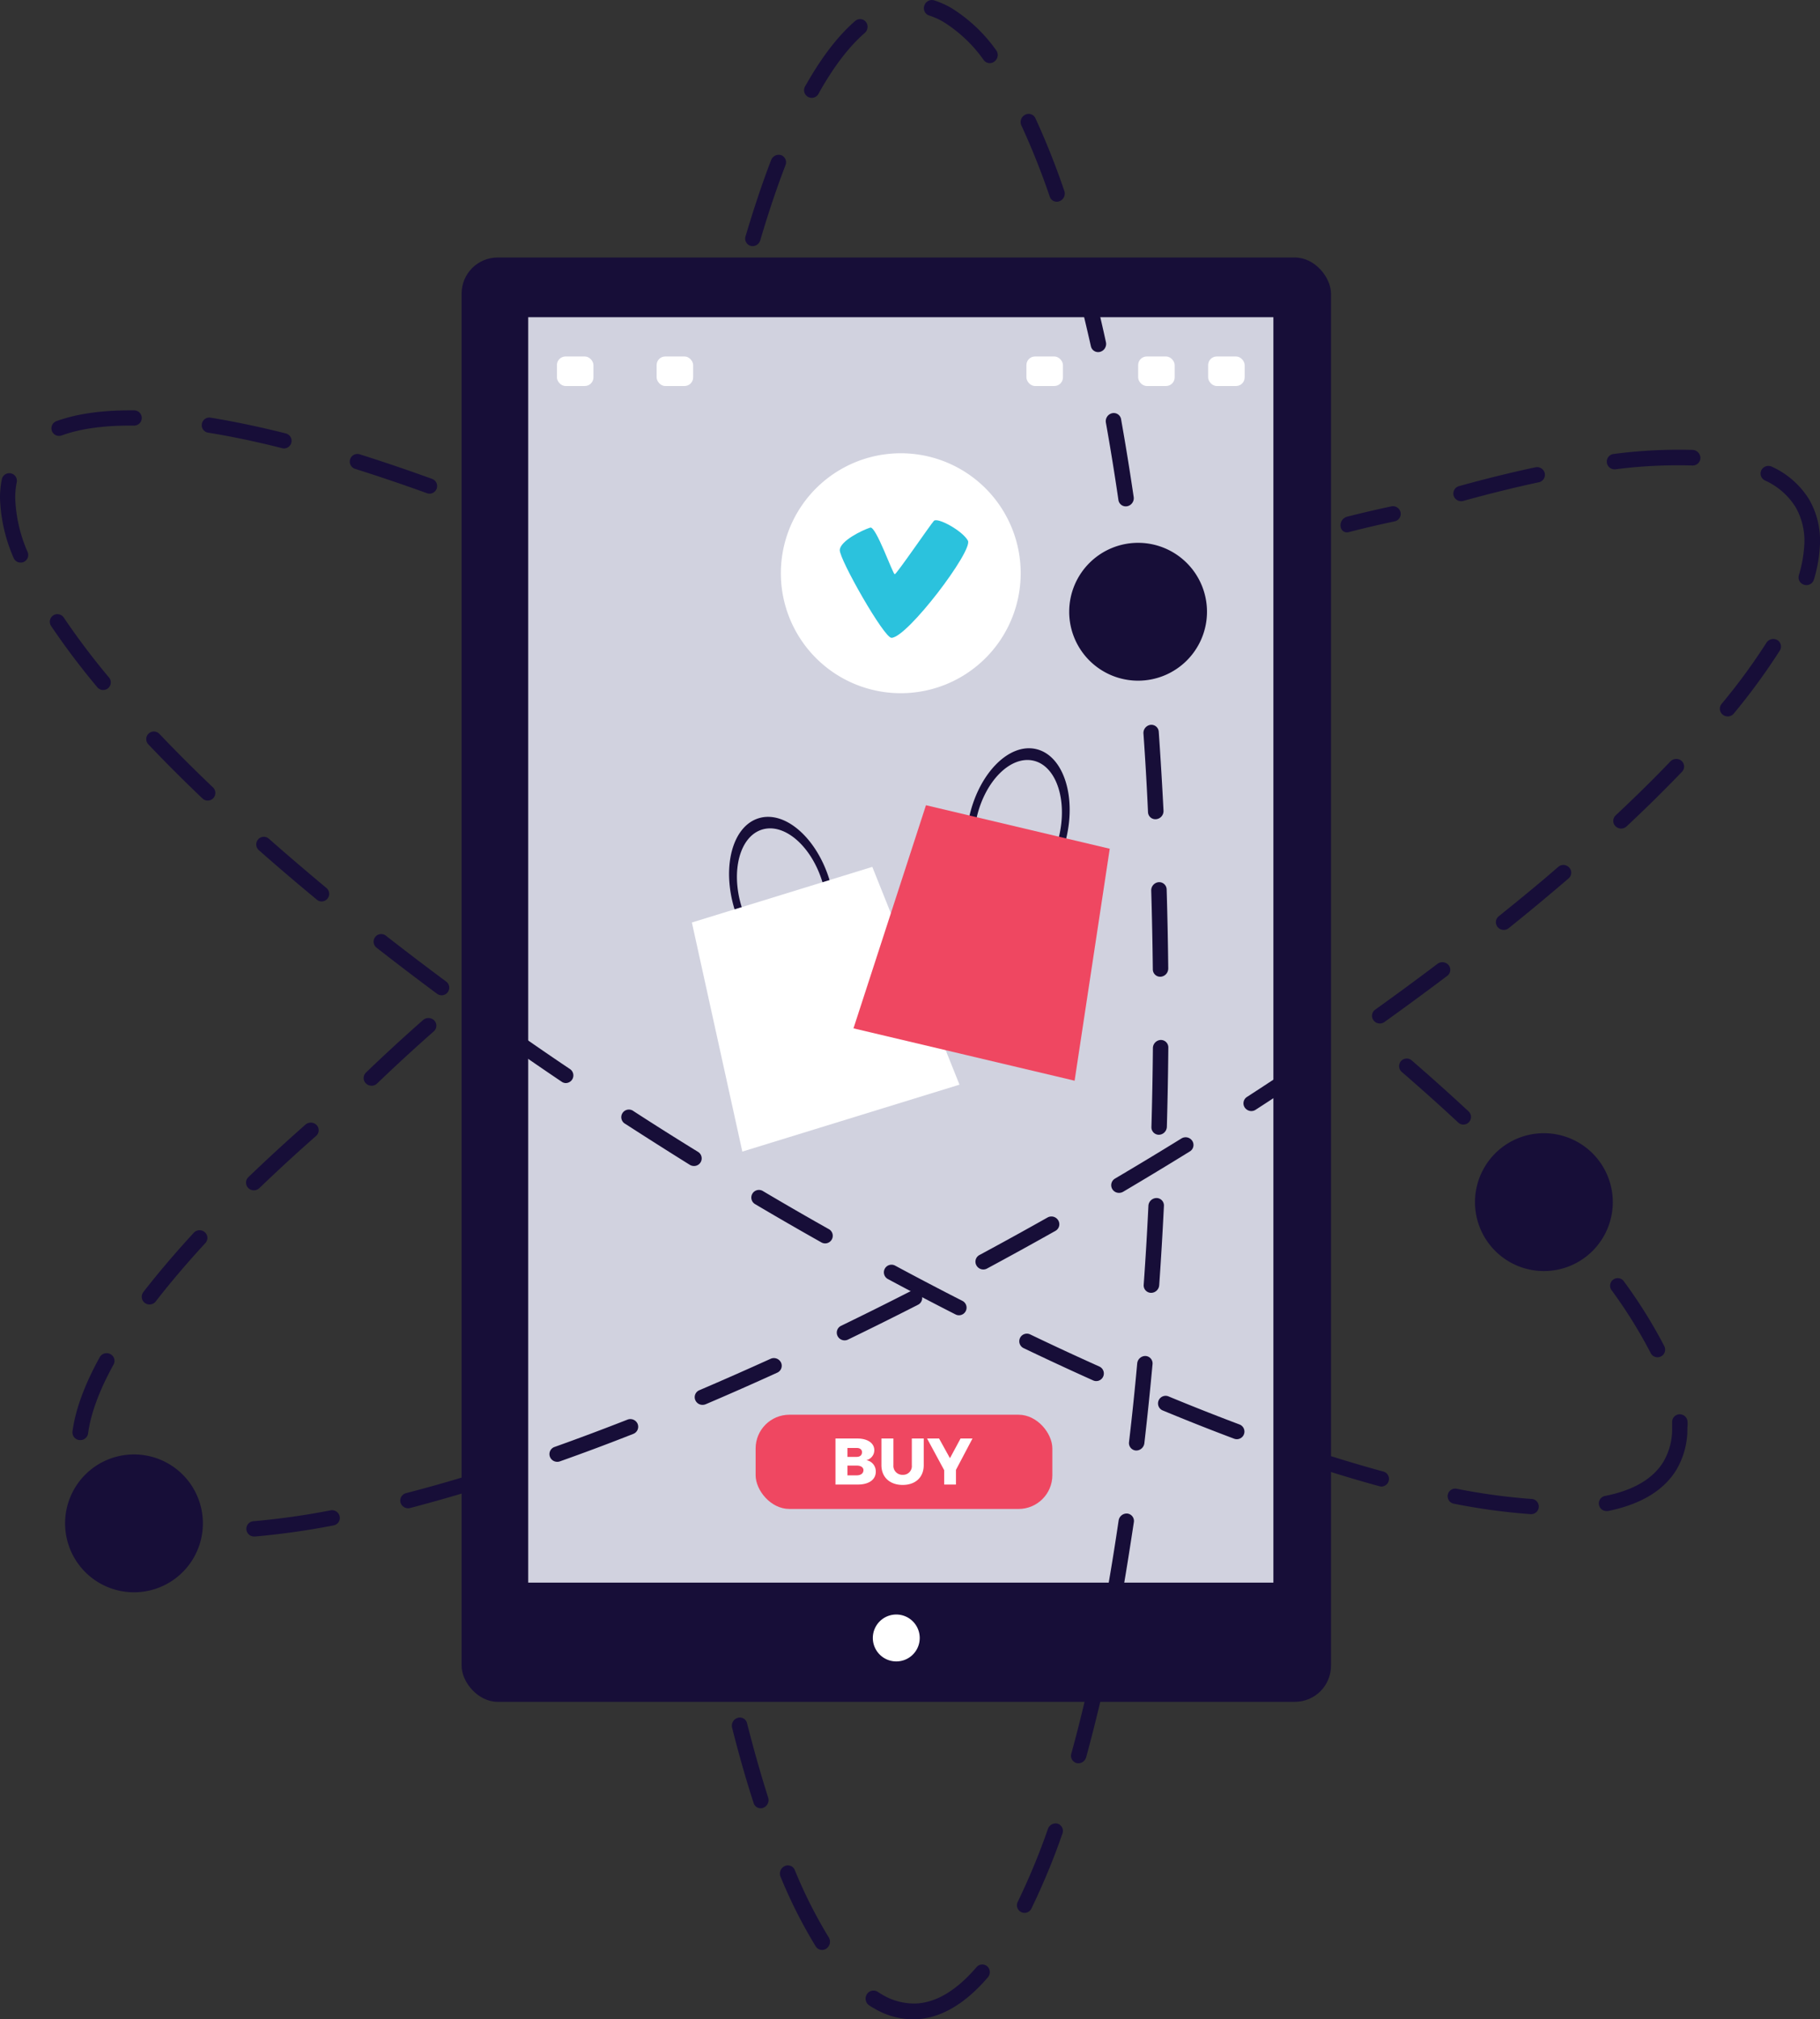 <svg id="Layer_1" data-name="Layer 1" xmlns="http://www.w3.org/2000/svg" viewBox="0 0 444.87 493.36"><rect x="0" y="0" width="444.87" height="493.36" fill="#333333" stroke="none"/><defs><style>.cls-1{fill:#170e38;}.cls-2{fill:#d1d2df;}.cls-3{fill:#fff;}.cls-4{fill:#ef4761;}.cls-5{fill:#2bc2dd;}</style></defs><title>social</title><rect class="cls-1" x="112.83" y="62.91" width="212.51" height="352.87" rx="8.82"/><rect class="cls-2" x="129.11" y="77.5" width="182.15" height="309.16"/><path class="cls-3" d="M246.29,409.46a5.73,5.73,0,1,1,5.73-5.73A5.72,5.72,0,0,1,246.29,409.46Z" transform="translate(-27.21 -3.55)"/><rect class="cls-3" x="136.13" y="87.09" width="8.93" height="7.22" rx="2.11"/><rect class="cls-3" x="160.5" y="87.09" width="8.93" height="7.22" rx="2.11"/><rect class="cls-3" x="278.2" y="87.09" width="8.93" height="7.22" rx="2.11"/><rect class="cls-3" x="250.89" y="87.09" width="8.93" height="7.22" rx="2.11"/><rect class="cls-3" x="295.31" y="87.09" width="8.93" height="7.22" rx="2.11"/><path class="cls-1" d="M209.4,227.55c-.33-.79-.65-1.61-.92-2.47-2.69-8.73-.45-17.17,5-18.85s12.05,4,14.74,12.77a25,25,0,0,1,.62,2.56l1.77-.54c-.19-.85-.39-1.7-.66-2.55-3.16-10.27-10.92-17-17.33-15s-9,11.9-5.88,22.17c.27.85.58,1.67.9,2.48Z" transform="translate(-27.21 -3.55)"/><polygon class="cls-3" points="234.53 265 181.45 281.35 169.12 225.38 213.22 211.79 234.53 265"/><path class="cls-1" d="M265.53,205.72c.11-.86.25-1.72.45-2.6,2.11-8.89,8.31-15,13.86-13.72s8.34,9.59,6.24,18.48a25.58,25.58,0,0,1-.76,2.53l1.8.42c.27-.82.52-1.66.73-2.53,2.47-10.46-.81-20.18-7.34-21.73s-13.82,5.68-16.29,16.13c-.21.88-.36,1.74-.49,2.6Z" transform="translate(-27.21 -3.55)"/><polygon class="cls-4" points="262.67 264.03 208.62 251.24 226.34 196.73 271.26 207.36 262.67 264.03"/><path class="cls-3" d="M276.7,143.59a29.31,29.31,0,1,1-29.31-29.3A29.3,29.3,0,0,1,276.7,143.59Z" transform="translate(-27.21 -3.55)"/><path class="cls-5" d="M245.92,143.85c-.48,0-4.6-11.87-6-11.4-2,.65-7.31,3.24-7.44,5.47s10.8,21.46,12.63,21.46c3.85,0,20-21.33,18.69-23.74s-7.4-5.75-8.31-4.84C254.81,131.48,246.34,143.86,245.92,143.85Z" transform="translate(-27.21 -3.55)"/><rect class="cls-4" x="184.7" y="345.64" width="72.53" height="23.02" rx="8.25"/><path class="cls-3" d="M240.92,357.86a2.5,2.5,0,0,1-1.94,2.43,2.77,2.77,0,0,1,2.3,2.83c0,1.92-1.68,3.12-4.32,3.12h-5.53V355h5.32C239.3,355,240.92,356.13,240.92,357.86Zm-3,.51c0-.67-.5-1.07-1.31-1.06h-2.25v2.18h2.25C237.41,359.49,237.91,359.07,237.91,358.37Zm.35,4.38c0-.7-.64-1.15-1.66-1.13h-2.25V364h2.25C237.62,364,238.26,363.52,238.26,362.75Z" transform="translate(-27.21 -3.55)"/><path class="cls-3" d="M247.9,363.87a2.12,2.12,0,0,0,2.19-2.33V355H253v6.51c0,2.95-2,4.83-5.14,4.83s-5.2-1.88-5.2-4.83V355h2.93v6.51A2.19,2.19,0,0,0,247.9,363.87Z" transform="translate(-27.21 -3.55)"/><path class="cls-3" d="M260.88,362.66v3.58H258v-3.5L253.82,355h2.93l2.66,4.81L262,355h2.92Z" transform="translate(-27.21 -3.55)"/><path class="cls-1" d="M92.93,208.46a1.84,1.84,0,0,0-2.62.16,1.87,1.87,0,0,0,.16,2.63q6.8,6,14.2,12.11a1.81,1.81,0,0,0,1.18.43A1.86,1.86,0,0,0,107,220.5Q99.69,214.41,92.93,208.46Z" transform="translate(-27.21 -3.55)"/><path class="cls-1" d="M132.2,124.16a1.86,1.86,0,0,0,.63-3.61c-6.11-2.21-12.06-4.23-17.69-6A1.86,1.86,0,1,0,114,118.1c5.58,1.75,11.49,3.75,17.55,5.94A1.76,1.76,0,0,0,132.2,124.16Z" transform="translate(-27.21 -3.55)"/><path class="cls-1" d="M66.17,182.85a1.86,1.86,0,1,0-2.7,2.56c4.11,4.32,8.56,8.77,13.23,13.22a1.86,1.86,0,0,0,2.57-2.7C74.64,191.52,70.24,187.12,66.17,182.85Z" transform="translate(-27.21 -3.55)"/><path class="cls-1" d="M151.3,254.24a1.86,1.86,0,0,0-2.15,3q7.5,5.3,15.35,10.59a1.8,1.8,0,0,0,1,.33,1.87,1.87,0,0,0,1.05-3.41Q158.76,259.52,151.3,254.24Z" transform="translate(-27.21 -3.55)"/><path class="cls-1" d="M121.5,232.12a1.86,1.86,0,0,0-2.29,2.93q7.2,5.63,14.84,11.3a1.89,1.89,0,0,0,1.11.36,1.84,1.84,0,0,0,1.49-.75,1.86,1.86,0,0,0-.38-2.6Q128.66,237.72,121.5,232.12Z" transform="translate(-27.21 -3.55)"/><path class="cls-1" d="M78.18,109.27c5.61.91,11.68,2.18,18,3.78a1.4,1.4,0,0,0,.45.06,1.86,1.86,0,0,0,.46-3.66c-6.47-1.63-12.65-2.92-18.36-3.85a1.86,1.86,0,1,0-.6,3.67Z" transform="translate(-27.21 -3.55)"/><path class="cls-1" d="M430.71,334.15a1.85,1.85,0,0,0,1.66,1,2,2,0,0,0,.84-.2,1.87,1.87,0,0,0,.82-2.5,120.18,120.18,0,0,0-10-16,1.86,1.86,0,0,0-3,2.17A117.12,117.12,0,0,1,430.71,334.15Z" transform="translate(-27.21 -3.55)"/><path class="cls-1" d="M30.93,125.21a18.82,18.82,0,0,1,.36-3.76,1.86,1.86,0,1,0-3.64-.76,22.72,22.72,0,0,0-.44,4.52,39.41,39.41,0,0,0,3.33,14.65A1.85,1.85,0,0,0,32.26,141a1.76,1.76,0,0,0,.71-.14,1.86,1.86,0,0,0,1-2.42A35.83,35.83,0,0,1,30.93,125.21Z" transform="translate(-27.21 -3.55)"/><path class="cls-1" d="M60,103.81H58.88c-7.09,0-13.1.89-17.87,2.63a1.86,1.86,0,0,0,.64,3.61,2,2,0,0,0,.64-.11c4.36-1.6,9.94-2.41,16.59-2.41H60a1.86,1.86,0,0,0,0-3.72Z" transform="translate(-27.21 -3.55)"/><path class="cls-1" d="M42.77,154.39a1.86,1.86,0,0,0-3.09,2.07,182.29,182.29,0,0,0,11.32,15,1.86,1.86,0,0,0,2.86-2.38A177.11,177.11,0,0,1,42.77,154.39Z" transform="translate(-27.21 -3.55)"/><path class="cls-1" d="M365.37,363.08c-5.61-1.53-11.57-3.32-17.71-5.34a1.86,1.86,0,1,0-1.16,3.53c6.2,2,12.23,3.85,17.9,5.39a1.66,1.66,0,0,0,.49.07,1.86,1.86,0,0,0,.48-3.65Z" transform="translate(-27.21 -3.55)"/><path class="cls-1" d="M197.77,284.93q-8-4.92-15.7-9.91a1.86,1.86,0,1,0-2,3.12q7.74,5,15.76,10a1.94,1.94,0,0,0,1,.28,1.86,1.86,0,0,0,1-3.45Z" transform="translate(-27.21 -3.55)"/><path class="cls-1" d="M401.54,369.77a151.48,151.48,0,0,1-18.19-2.48,1.86,1.86,0,1,0-.7,3.65,154.65,154.65,0,0,0,18.64,2.54h.13a1.86,1.86,0,0,0,.12-3.72Z" transform="translate(-27.21 -3.55)"/><path class="cls-1" d="M439.7,350.84a1.92,1.92,0,0,0-2-1.76,1.87,1.87,0,0,0-1.76,2c0,.43,0,.85,0,1.27a15.81,15.81,0,0,1-2.14,8.33c-2.53,4.16-7.34,7-14.3,8.36a1.86,1.86,0,0,0,.36,3.68,2.31,2.31,0,0,0,.37,0c8-1.61,13.65-5,16.75-10.08a19.45,19.45,0,0,0,2.68-10.26C439.74,351.83,439.73,351.33,439.7,350.84Z" transform="translate(-27.21 -3.55)"/><path class="cls-1" d="M399.59,288.1a1.86,1.86,0,0,0-2.65,2.61c4.52,4.6,8.75,9.16,12.58,13.55a1.86,1.86,0,0,0,1.4.64,1.89,1.89,0,0,0,1.22-.46,1.85,1.85,0,0,0,.18-2.62C408.45,297.37,404.17,292.76,399.59,288.1Z" transform="translate(-27.21 -3.55)"/><path class="cls-1" d="M384.92,278.3a1.86,1.86,0,0,0,1.26-3.22c-4.38-4.07-9.05-8.26-13.9-12.46a1.86,1.86,0,1,0-2.44,2.81c4.82,4.17,9.46,8.33,13.81,12.37A1.82,1.82,0,0,0,384.92,278.3Z" transform="translate(-27.21 -3.55)"/><path class="cls-1" d="M229.74,303.81q-8-4.5-16.07-9.28a1.86,1.86,0,0,0-1.9,3.2q8.11,4.8,16.15,9.32a1.86,1.86,0,1,0,1.82-3.24Z" transform="translate(-27.21 -3.55)"/><path class="cls-1" d="M330.19,351.57c-5.61-2.11-11.42-4.4-17.24-6.81a1.86,1.86,0,1,0-1.42,3.43c5.86,2.43,11.7,4.74,17.35,6.86a1.92,1.92,0,0,0,.66.12,1.86,1.86,0,0,0,.65-3.6Z" transform="translate(-27.21 -3.55)"/><path class="cls-1" d="M262.45,321.37q-8.15-4.15-16.44-8.61a1.86,1.86,0,0,0-1.77,3.28q8.34,4.48,16.52,8.64a1.84,1.84,0,0,0,.85.21,1.86,1.86,0,0,0,.84-3.52Z" transform="translate(-27.21 -3.55)"/><path class="cls-1" d="M295.92,337.41q-8.3-3.72-16.83-7.81a1.86,1.86,0,1,0-1.61,3.35q8.58,4.11,16.92,7.85a1.83,1.83,0,0,0,.76.17,1.86,1.86,0,0,0,.76-3.56Z" transform="translate(-27.21 -3.55)"/><path class="cls-1" d="M297.53,106.82a2,2,0,0,1,1.51-2.31,1.81,1.81,0,0,1,2.2,1.46q1.63,9.16,3.08,19a2,2,0,0,1-1.58,2.26,1.81,1.81,0,0,1-2.15-1.53Q299.16,115.94,297.53,106.82Z" transform="translate(-27.21 -3.55)"/><path class="cls-1" d="M289.32,69.69a2,2,0,0,1,1.32-2.43A1.8,1.8,0,0,1,293,68.51c1.6,5.9,3.13,12.17,4.54,18.64a2,2,0,0,1-.22,1.42,2,2,0,0,1-1.21.94,1.81,1.81,0,0,1-2.25-1.37C292.41,81.73,290.9,75.52,289.32,69.69Z" transform="translate(-27.21 -3.55)"/><path class="cls-1" d="M306.71,182.78a2,2,0,0,1,1.74-2.14,1.81,1.81,0,0,1,2,1.7q.66,9.47,1.16,19.25a2,2,0,0,1-1.79,2.1,1.8,1.8,0,0,1-2-1.75Q307.38,192.22,306.71,182.78Z" transform="translate(-27.21 -3.55)"/><path class="cls-1" d="M303.11,144.62a2,2,0,0,1,1.64-2.22,1.81,1.81,0,0,1,2.1,1.6q1.11,9.36,2,19.14a2,2,0,0,1-1.7,2.18,1.81,1.81,0,0,1-2.05-1.65Q304.21,153.94,303.11,144.62Z" transform="translate(-27.21 -3.55)"/><path class="cls-1" d="M219.2,43.93c-2.14,5.56-4.21,11.72-6.15,18.31a2.25,2.25,0,0,1-.19.45,1.93,1.93,0,0,1-2.16.93,1.84,1.84,0,0,1-1.25-2.35c2-6.7,4.08-13,6.26-18.63a2,2,0,0,1,2.45-1.18A1.87,1.87,0,0,1,219.2,43.93Z" transform="translate(-27.21 -3.55)"/><path class="cls-1" d="M229.82,476.94a2,2,0,0,1,0,2,2.17,2.17,0,0,1-.61.67,1.83,1.83,0,0,1-2.6-.51A119.34,119.34,0,0,1,218,462.06a2,2,0,0,1,1-2.58,1.81,1.81,0,0,1,2.47.92A115.73,115.73,0,0,0,229.82,476.94Z" transform="translate(-27.21 -3.55)"/><path class="cls-1" d="M257.76,8.87a17.23,17.23,0,0,0-3.46-1.54,1.87,1.87,0,0,1-1.15-2.41,1.94,1.94,0,0,1,2.41-1.28,21.87,21.87,0,0,1,4.15,1.84,38,38,0,0,1,11,10.35,1.94,1.94,0,0,1,.11,2.14,2.06,2.06,0,0,1-.49.57,1.83,1.83,0,0,1-2.64-.28A34.34,34.34,0,0,0,257.76,8.87Z" transform="translate(-27.21 -3.55)"/><path class="cls-1" d="M224,24.65l.58-1c3.71-6.45,7.63-11.48,11.63-14.95a1.84,1.84,0,0,1,2.65.19,2,2,0,0,1,.15,2.2,2.13,2.13,0,0,1-.43.52c-3.67,3.17-7.29,7.84-10.77,13.9l-.55,1,0,0A1.86,1.86,0,1,1,224,24.65Z" transform="translate(-27.21 -3.55)"/><path class="cls-1" d="M276.87,34.2a2,2,0,0,1,.91-2.61,1.82,1.82,0,0,1,2.51.82,186.75,186.75,0,0,1,7.08,17.79,2,2,0,0,1-1.16,2.5,1.8,1.8,0,0,1-2.4-1.09A178.75,178.75,0,0,0,276.87,34.2Z" transform="translate(-27.21 -3.55)"/><path class="cls-1" d="M289.1,431.9c1.62-5.87,3.17-12.19,4.64-18.79a2,2,0,0,1,2.25-1.54,1.84,1.84,0,0,1,1.42,2.25c-1.48,6.66-3.06,13.05-4.69,19a2,2,0,0,1-.2.48,1.93,1.93,0,0,1-2.13,1A1.85,1.85,0,0,1,289.1,431.9Z" transform="translate(-27.21 -3.55)"/><path class="cls-1" d="M309,240.38q-.11-9.72-.39-19.23a2,2,0,0,1,1.83-2.07,1.82,1.82,0,0,1,1.94,1.79c.19,6.36.32,12.81.39,19.31a2.14,2.14,0,0,1-.27,1,2,2,0,0,1-1.6,1A1.8,1.8,0,0,1,309,240.38Z" transform="translate(-27.21 -3.55)"/><path class="cls-1" d="M276,468.16a167.38,167.38,0,0,0,7.37-17.8,2,2,0,0,1,2.41-1.25,1.87,1.87,0,0,1,1.12,2.43,169.44,169.44,0,0,1-7.55,18.24l-.06.12a1.86,1.86,0,1,1-3.29-1.74Z" transform="translate(-27.21 -3.55)"/><path class="cls-1" d="M239.59,493.44a2,2,0,0,1-.5-2.65,1.9,1.9,0,0,1,2.62-.63c.36.24.72.46,1.08.67a15.23,15.23,0,0,0,8.35,2.2c4.93-.22,9.89-3.2,14.73-8.84a1.87,1.87,0,0,1,2.66-.24,1.93,1.93,0,0,1,.35,2.41,2.18,2.18,0,0,1-.22.31c-5.59,6.5-11.48,9.94-17.51,10.22a18.7,18.7,0,0,1-10.3-2.68C240.43,494,240,493.72,239.59,493.44Z" transform="translate(-27.21 -3.55)"/><path class="cls-1" d="M206.16,425.65a2,2,0,0,1,1.36-2.4,1.8,1.8,0,0,1,2.29,1.29c1.63,6.41,3.37,12.54,5.17,18.2a2,2,0,0,1-.18,1.6,2,2,0,0,1-1,.88,1.8,1.8,0,0,1-2.37-1.14C209.56,438.34,207.8,432.14,206.16,425.65Z" transform="translate(-27.21 -3.55)"/><path class="cls-1" d="M308.66,278.89q.27-9.51.36-19.26a2,2,0,0,1,1.9-2,1.82,1.82,0,0,1,1.87,1.87q-.09,9.76-.36,19.34a2.05,2.05,0,0,1-.27.95,2,2,0,0,1-1.67,1A1.82,1.82,0,0,1,308.66,278.89Z" transform="translate(-27.21 -3.55)"/><path class="cls-1" d="M297.53,394.14c1.11-6.17,2.15-12.59,3.11-19.1a2,2,0,0,1,2.14-1.71,1.83,1.83,0,0,1,1.58,2.13c-1,6.55-2,13-3.13,19.22a1.87,1.87,0,0,1-.24.66,2,2,0,0,1-2,1A1.83,1.83,0,0,1,297.53,394.14Z" transform="translate(-27.21 -3.55)"/><path class="cls-1" d="M306.77,317.42q.68-9.48,1.15-19.26a2,2,0,0,1,2-1.91,1.81,1.81,0,0,1,1.79,1.94q-.48,9.82-1.15,19.35a2,2,0,0,1-2,1.87A1.82,1.82,0,0,1,306.77,317.42Z" transform="translate(-27.21 -3.55)"/><path class="cls-1" d="M303.18,355.88q1.11-9.39,2-19.21a2,2,0,0,1,2.06-1.83,1.82,1.82,0,0,1,1.69,2q-.91,9.87-2,19.32a2,2,0,0,1-.26.77,2,2,0,0,1-1.84,1A1.83,1.83,0,0,1,303.18,355.88Z" transform="translate(-27.21 -3.55)"/><path class="cls-1" d="M144.73,363.1c-6.29,2-12.44,3.74-18.27,5.25a1.87,1.87,0,0,0-1.35,2.29,1.93,1.93,0,0,0,2.34,1.34c5.89-1.54,12.1-3.32,18.46-5.31a1.87,1.87,0,0,0,1.23-2.35A1.94,1.94,0,0,0,144.73,363.1Z" transform="translate(-27.21 -3.55)"/><path class="cls-1" d="M108,372.55a182.88,182.88,0,0,1-18.74,2.65,1.87,1.87,0,0,0,.08,3.74h.26a188,188,0,0,0,19.14-2.71,1.86,1.86,0,0,0,1.5-2.19A1.91,1.91,0,0,0,108,372.55Z" transform="translate(-27.21 -3.55)"/><path class="cls-1" d="M215.58,335.52q-8.82,4-17.4,7.67a1.84,1.84,0,0,0-1,2.46,1.91,1.91,0,0,0,1.67,1.13,2.12,2.12,0,0,0,.85-.15q8.61-3.67,17.48-7.71a1.85,1.85,0,0,0,.93-2.49A1.94,1.94,0,0,0,215.58,335.52Z" transform="translate(-27.21 -3.55)"/><path class="cls-1" d="M180.58,350.39q-9.11,3.57-17.81,6.67a1.85,1.85,0,0,0-1.14,2.4,1.9,1.9,0,0,0,1.71,1.23,1.88,1.88,0,0,0,.74-.11q8.76-3.1,17.93-6.71a1.87,1.87,0,0,0,1.06-2.44A1.93,1.93,0,0,0,180.58,350.39Z" transform="translate(-27.21 -3.55)"/><path class="cls-1" d="M384.29,126a1.76,1.76,0,0,0,.6-.07c6.43-1.78,12.64-3.31,18.45-4.55a1.88,1.88,0,0,0,1.46-2.23,1.93,1.93,0,0,0-2.29-1.43c-5.88,1.25-12.17,2.8-18.67,4.6a1.88,1.88,0,0,0-1.31,2.32A1.9,1.9,0,0,0,384.29,126Z" transform="translate(-27.21 -3.55)"/><path class="cls-1" d="M356.92,133.55c3.85-1,7.59-1.86,11.17-2.62a1.86,1.86,0,0,0,1.46-2.23,1.91,1.91,0,0,0-2.28-1.43q-5.14,1.1-10.66,2.48C354,130.41,354.54,134.15,356.92,133.55Z" transform="translate(-27.21 -3.55)"/><path class="cls-1" d="M249.81,319q-8.58,4.38-17,8.46a1.85,1.85,0,0,0-.86,2.51,1.91,1.91,0,0,0,2.56.85q8.47-4.1,17.1-8.5a1.86,1.86,0,0,0,.8-2.53A1.92,1.92,0,0,0,249.81,319Z" transform="translate(-27.21 -3.55)"/><path class="cls-1" d="M104.61,278.43a2,2,0,0,0-2.7-.15c-4.92,4.34-9.63,8.67-14,12.88a1.85,1.85,0,0,0,0,2.65,1.94,1.94,0,0,0,2.71,0c4.34-4.17,9-8.47,13.88-12.76A1.83,1.83,0,0,0,104.61,278.43Z" transform="translate(-27.21 -3.55)"/><path class="cls-1" d="M133.36,252.87a2,2,0,0,0-2.7-.14c-4.92,4.33-9.63,8.66-14,12.87a1.85,1.85,0,0,0,0,2.65,2,2,0,0,0,1.28.56,1.9,1.9,0,0,0,1.43-.53c4.34-4.17,9-8.47,13.88-12.76A1.84,1.84,0,0,0,133.36,252.87Z" transform="translate(-27.21 -3.55)"/><path class="cls-1" d="M54.19,334.38a1.94,1.94,0,0,0-2.6.75c-3.7,6.69-5.94,12.79-6.66,18.14a1.89,1.89,0,0,0,1.65,2.11h.16a1.89,1.89,0,0,0,2-1.62c.66-4.9,2.76-10.57,6.24-16.85A1.86,1.86,0,0,0,54.19,334.38Z" transform="translate(-27.21 -3.55)"/><path class="cls-1" d="M70.5,375.15c-7.37-.88-13-2.91-16.66-6a1.94,1.94,0,0,0-2.7.19,1.84,1.84,0,0,0,.2,2.64c4.27,3.63,10.57,6,18.71,6.92l.14,0a1.9,1.9,0,0,0,2-1.65A1.87,1.87,0,0,0,70.5,375.15Z" transform="translate(-27.21 -3.55)"/><path class="cls-1" d="M74.57,304.74c-4.6,5-8.75,9.87-12.34,14.51a1.88,1.88,0,0,0,1.44,3,1.91,1.91,0,0,0,1.61-.74c3.52-4.55,7.61-9.35,12.13-14.26a1.84,1.84,0,0,0-.14-2.65A1.94,1.94,0,0,0,74.57,304.74Z" transform="translate(-27.21 -3.55)"/><path class="cls-1" d="M347.81,261.07q-7.71,5.25-15.8,10.48a1.85,1.85,0,0,0-.54,2.59A2,2,0,0,0,333,275a1.93,1.93,0,0,0,1.13-.32q8.13-5.25,15.88-10.52a1.85,1.85,0,0,0,.48-2.61A2,2,0,0,0,347.81,261.07Z" transform="translate(-27.21 -3.55)"/><path class="cls-1" d="M441,113.47a123.39,123.39,0,0,0-19.41,1,1.88,1.88,0,0,0,.15,3.74,1.83,1.83,0,0,0,.33,0,119,119,0,0,1,18.78-.93,1.89,1.89,0,0,0,2-1.79A2,2,0,0,0,441,113.47Z" transform="translate(-27.21 -3.55)"/><path class="cls-1" d="M435.55,189.54c-4.14,4.32-8.65,8.76-13.41,13.21a1.85,1.85,0,0,0-.06,2.65,2,2,0,0,0,1.3.58,1.92,1.92,0,0,0,1.41-.52c4.81-4.49,9.37-9,13.55-13.35a1.84,1.84,0,0,0-.08-2.65A2,2,0,0,0,435.55,189.54Z" transform="translate(-27.21 -3.55)"/><path class="cls-1" d="M461.66,159.93a2,2,0,0,0-2.64.6,147.91,147.91,0,0,1-11,15,1.84,1.84,0,0,0,.3,2.63,1.86,1.86,0,0,0,1.11.42,1.91,1.91,0,0,0,1.58-.7,154.38,154.38,0,0,0,11.26-15.41A1.85,1.85,0,0,0,461.66,159.93Z" transform="translate(-27.21 -3.55)"/><path class="cls-1" d="M469.39,125.51a20.86,20.86,0,0,0-9.08-7.94,1.93,1.93,0,0,0-2.56.85,1.86,1.86,0,0,0,.87,2.51,17.08,17.08,0,0,1,7.47,6.48,16.48,16.48,0,0,1,2.14,9.39,31.37,31.37,0,0,1-1.32,7.3,1.87,1.87,0,0,0,1.31,2.32,1.78,1.78,0,0,0,.45.08,1.9,1.9,0,0,0,1.92-1.35,34.48,34.48,0,0,0,1.46-8.18A20.16,20.16,0,0,0,469.39,125.51Z" transform="translate(-27.21 -3.55)"/><path class="cls-1" d="M316,281.69q-8,4.94-16.25,9.81a1.87,1.87,0,0,0,.91,3.48,2,2,0,0,0,1.08-.26q8.3-4.91,16.31-9.86a1.84,1.84,0,0,0,.59-2.58A1.94,1.94,0,0,0,316,281.69Z" transform="translate(-27.21 -3.55)"/><path class="cls-1" d="M408.09,215.35c-4.59,4-9.49,8-14.54,12.06a1.86,1.86,0,0,0-.26,2.64,1.94,1.94,0,0,0,2.69.27c5.09-4.08,10-8.17,14.64-12.16a1.83,1.83,0,0,0,.17-2.64A1.91,1.91,0,0,0,408.09,215.35Z" transform="translate(-27.21 -3.55)"/><path class="cls-1" d="M283.27,301q-8.36,4.71-16.63,9.16a1.84,1.84,0,0,0-.76,2.54,1.92,1.92,0,0,0,1.6,1,1.89,1.89,0,0,0,1-.23q8.31-4.47,16.71-9.2a1.84,1.84,0,0,0,.7-2.55A1.94,1.94,0,0,0,283.27,301Z" transform="translate(-27.21 -3.55)"/><path class="cls-1" d="M378.62,239q-7.39,5.58-15.26,11.22a1.83,1.83,0,0,0-.41,2.61,1.89,1.89,0,0,0,1.46.77,1.91,1.91,0,0,0,1.21-.36q7.9-5.66,15.34-11.27a1.83,1.83,0,0,0,.35-2.62A2,2,0,0,0,378.62,239Z" transform="translate(-27.21 -3.55)"/><path class="cls-1" d="M76.8,375.73A16.84,16.84,0,1,1,60,358.89,16.84,16.84,0,0,1,76.8,375.73Z" transform="translate(-27.21 -3.55)"/><path class="cls-1" d="M421.43,297.25a16.84,16.84,0,1,1-16.84-16.84A16.84,16.84,0,0,1,421.43,297.25Z" transform="translate(-27.21 -3.55)"/><path class="cls-1" d="M322.24,153a16.84,16.84,0,1,1-16.83-16.83A16.84,16.84,0,0,1,322.24,153Z" transform="translate(-27.21 -3.55)"/></svg>